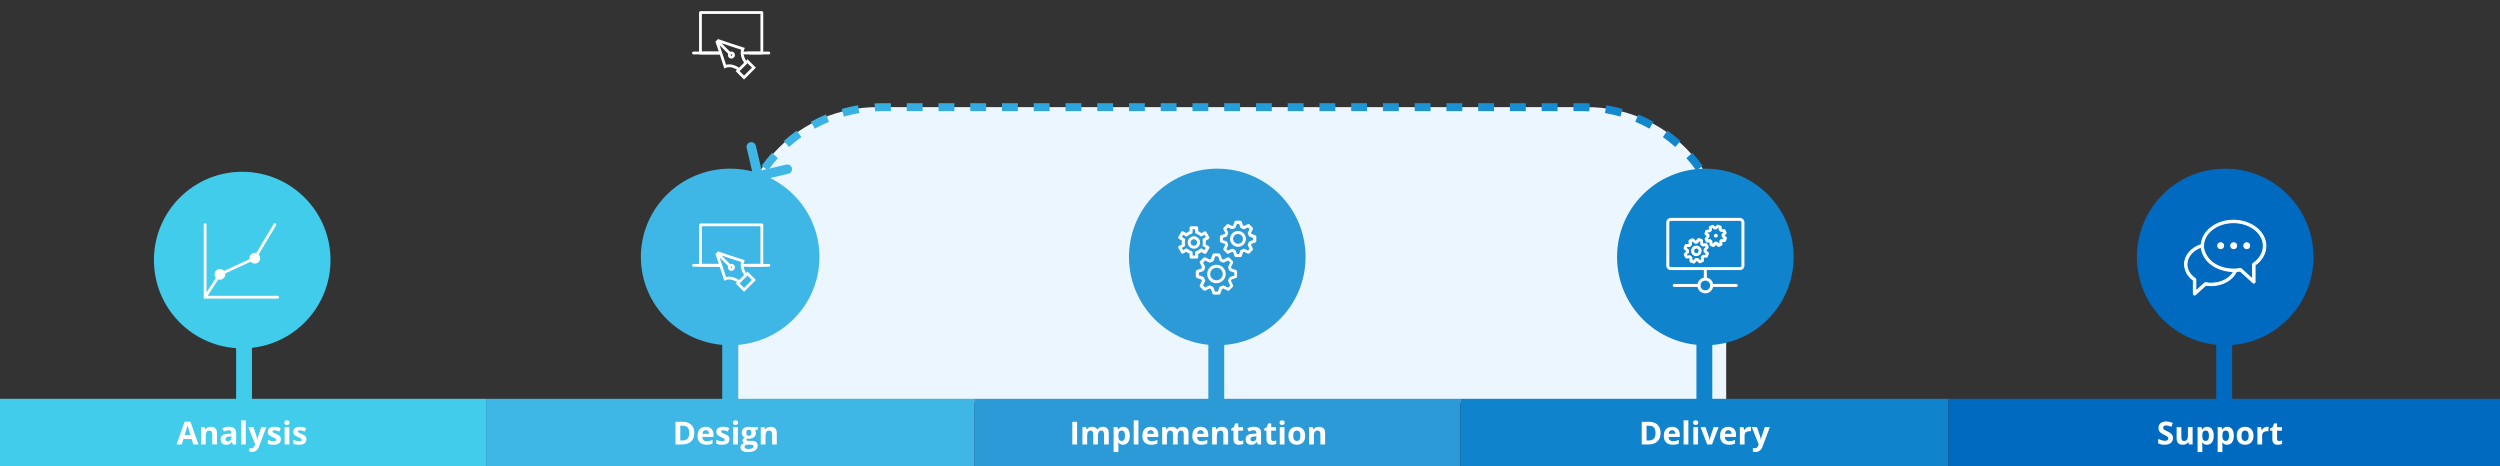 <?xml version="1.0" encoding="UTF-8"?> <svg xmlns="http://www.w3.org/2000/svg" width="1260" height="235" viewBox="0 0 1260 235" fill="none"><rect x="0" y="0" width="1260" height="235" fill="#333333" stroke="none"/><path d="M372 203L372 124C372 85.34 403.34 54 442 54L800 54C838.66 54 870 85.34 870 124L870 203L372 203Z" fill="#ECF6FF"></path><path d="M872 127C872 125.589 871.961 124.187 871.884 122.794L867.89 123.015C867.963 124.334 868 125.663 868 127L872 127ZM870.951 114.433C870.481 111.644 869.856 108.906 869.086 106.23L865.242 107.336C865.97 109.868 866.562 112.459 867.007 115.099L870.951 114.433ZM866.308 98.29C865.229 95.688 864.007 93.159 862.653 90.714L859.154 92.652C860.436 94.966 861.592 97.359 862.613 99.823L866.308 98.29ZM858.171 83.595C856.544 81.306 854.791 79.112 852.923 77.023L849.942 79.69C851.711 81.668 853.37 83.745 854.911 85.913L858.171 83.595ZM846.977 71.076C844.888 69.209 842.694 67.456 840.405 65.829L838.087 69.089C840.255 70.63 842.332 72.289 844.31 74.058L846.977 71.076ZM833.286 61.347C830.841 59.993 828.313 58.771 825.71 57.692L824.177 61.387C826.641 62.408 829.034 63.564 831.348 64.846L833.286 61.347ZM817.77 54.914C815.094 54.144 812.356 53.519 809.567 53.048L808.901 56.993C811.541 57.438 814.132 58.029 816.664 58.758L817.77 54.914ZM801.206 52.116C799.813 52.039 798.411 52 797 52L797 56C798.337 56 799.666 56.037 800.985 56.11L801.206 52.116ZM797 52L793 52L793 56L797 56L797 52ZM785 52L777 52L777 56L785 56L785 52ZM769 52L761 52L761 56L769 56L769 52ZM753 52L745 52L745 56L753 56L753 52ZM737 52L729 52L729 56L737 56L737 52ZM721 52L713 52L713 56L721 56L721 52ZM705 52L697 52L697 56L705 56L705 52ZM689 52L681 52L681 56L689 56L689 52ZM673 52L665 52L665 56L673 56L673 52ZM657 52L649 52L649 56L657 56L657 52ZM641 52L633 52L633 56L641 56L641 52ZM625 52L617 52L617 56L625 56L625 52ZM609 52L601 52L601 56L609 56L609 52ZM593 52L585 52L585 56L593 56L593 52ZM577 52L569 52L569 56L577 56L577 52ZM561 52L553 52L553 56L561 56L561 52ZM545 52L537 52L537 56L545 56L545 52ZM529 52L521 52L521 56L529 56L529 52ZM513 52L505 52L505 56L513 56L513 52ZM497 52L489 52L489 56L497 56L497 52ZM481 52L473 52L473 56L481 56L481 52ZM465 52L457 52L457 56L465 56L465 52ZM449 52L445 52L445 56L449 56L449 52ZM445 52C443.589 52 442.187 52.039 440.794 52.116L441.015 56.11C442.334 56.037 443.663 56 445 56L445 52ZM432.433 53.048C429.644 53.519 426.906 54.144 424.23 54.914L425.336 58.758C427.868 58.029 430.459 57.438 433.099 56.993L432.433 53.048ZM416.29 57.692C413.687 58.771 411.159 59.993 408.714 61.347L410.652 64.846C412.966 63.564 415.359 62.408 417.823 61.387L416.29 57.692ZM401.595 65.829C399.306 67.456 397.112 69.209 395.023 71.076L397.69 74.058C399.668 72.289 401.745 70.63 403.913 69.089L401.595 65.829ZM389.077 77.023C387.209 79.112 385.456 81.306 383.829 83.595L387.089 85.913C388.63 83.745 390.289 81.668 392.058 79.69L389.077 77.023ZM379.347 90.714C377.993 93.159 376.771 95.688 375.692 98.29L379.387 99.823C380.408 97.359 381.564 94.966 382.846 92.652L379.347 90.714ZM372.914 106.23C372.144 108.906 371.519 111.644 371.049 114.433L374.993 115.099C375.438 112.459 376.029 109.868 376.758 107.336L372.914 106.23ZM370.116 122.794C370.039 124.187 370 125.589 370 127L374 127C374 125.663 374.037 124.334 374.11 123.015L370.116 122.794Z" fill="url(#paint0_linear_8688_38651)"></path><rect y="201" width="245" height="34" fill="#40CCEA"></rect><rect x="119" y="145.578" width="8" height="61" fill="#40CCEA"></rect><circle cx="122.078" cy="131.077" r="44.5" transform="rotate(177.931 122.078 131.077)" fill="#40CCEA"></circle><path fill-rule="evenodd" clip-rule="evenodd" d="M138.892 112.615C139.225 112.814 139.334 113.246 139.135 113.579L129.254 130.133C129.036 130.498 128.713 130.789 128.327 130.967L111.488 138.739C111.367 138.794 111.264 138.883 111.192 138.995L104.667 149.078H139.938C140.326 149.078 140.641 149.393 140.641 149.781C140.641 150.17 140.326 150.484 139.938 150.484H102.672V113.219C102.672 112.831 102.987 112.516 103.375 112.516C103.763 112.516 104.078 112.831 104.078 113.219V147.4L110.011 138.231C110.228 137.896 110.536 137.629 110.898 137.462L127.737 129.69C127.866 129.631 127.974 129.534 128.046 129.412L137.928 112.858C138.127 112.525 138.558 112.416 138.892 112.615Z" fill="white"></path><path d="M113.531 138.271C113.531 139.767 112.318 140.979 110.823 140.979C109.327 140.979 108.114 139.767 108.114 138.271C108.114 136.775 109.327 135.562 110.823 135.562C112.318 135.562 113.531 136.775 113.531 138.271Z" fill="white"></path><path d="M131.135 130.146C131.135 131.642 129.923 132.854 128.427 132.854C126.931 132.854 125.719 131.642 125.719 130.146C125.719 128.65 126.931 127.438 128.427 127.438C129.923 127.438 131.135 128.65 131.135 130.146Z" fill="white"></path><rect x="245" y="201" width="246" height="34" fill="#3EB7E6"></rect><rect x="364" y="144.578" width="8" height="61" fill="#3EB7E6"></rect><ellipse cx="368" cy="129.5" rx="45" ry="44.5" fill="#3EB7E6"></ellipse><rect x="609" y="148.578" width="8" height="61" fill="#2B9AD6"></rect><circle cx="613.5" cy="129.5" r="44.5" fill="#2B9AD6"></circle><path d="M614.353 148.487H611.819C611.663 148.486 611.511 148.437 611.384 148.347C611.257 148.257 611.16 148.13 611.107 147.984L610.309 145.675C610.088 145.606 609.873 145.519 609.666 145.415L607.462 146.473C607.321 146.542 607.161 146.566 607.006 146.541C606.851 146.516 606.707 146.444 606.594 146.335L604.858 144.599C604.746 144.488 604.67 144.345 604.642 144.19C604.614 144.034 604.635 143.874 604.702 143.731L605.778 141.544L605.501 140.901L603.192 140.086C603.044 140.035 602.916 139.939 602.825 139.811C602.735 139.683 602.687 139.53 602.689 139.374V136.84C602.687 136.683 602.735 136.53 602.825 136.403C602.916 136.275 603.044 136.179 603.192 136.128L605.501 135.312L605.778 134.67L604.702 132.465C604.637 132.325 604.616 132.168 604.644 132.015C604.672 131.863 604.747 131.723 604.858 131.615L606.594 129.879C606.707 129.769 606.851 129.697 607.006 129.672C607.161 129.647 607.321 129.671 607.462 129.74L609.666 130.799C609.873 130.694 610.088 130.607 610.309 130.539L611.107 128.23C611.158 128.082 611.254 127.954 611.382 127.864C611.51 127.773 611.662 127.725 611.819 127.727H614.353C614.512 127.724 614.667 127.772 614.798 127.862C614.929 127.952 615.028 128.081 615.082 128.23L615.881 130.539C616.101 130.61 616.315 130.697 616.523 130.799L618.727 129.74C618.866 129.673 619.022 129.65 619.175 129.674C619.327 129.699 619.468 129.771 619.578 129.879L621.314 131.615C621.422 131.725 621.494 131.866 621.518 132.018C621.543 132.17 621.52 132.327 621.453 132.465L620.394 134.67L620.672 135.312L622.963 136.128C623.114 136.176 623.246 136.271 623.34 136.399C623.433 136.527 623.484 136.681 623.484 136.84V139.374C623.484 139.533 623.433 139.687 623.34 139.815C623.246 139.943 623.114 140.038 622.963 140.086L620.672 140.901L620.394 141.544L621.453 143.731C621.522 143.872 621.545 144.031 621.521 144.187C621.496 144.342 621.424 144.486 621.314 144.599L619.578 146.335C619.468 146.443 619.327 146.514 619.175 146.539C619.022 146.564 618.866 146.541 618.727 146.473L616.523 145.415C616.315 145.516 616.101 145.603 615.881 145.675L615.082 147.984C615.024 148.13 614.924 148.256 614.794 148.346C614.664 148.435 614.511 148.484 614.353 148.487ZM612.357 146.977H613.832L614.579 144.842C614.615 144.728 614.678 144.624 614.763 144.539C614.847 144.455 614.951 144.392 615.065 144.356C615.471 144.271 615.866 144.143 616.245 143.974C616.352 143.918 616.471 143.888 616.592 143.888C616.713 143.888 616.832 143.918 616.94 143.974L618.988 144.963L620.012 143.922L619.04 141.874C618.989 141.768 618.963 141.652 618.963 141.535C618.963 141.418 618.989 141.302 619.04 141.197C619.228 140.841 619.385 140.469 619.509 140.086C619.544 139.974 619.605 139.872 619.686 139.788C619.768 139.704 619.867 139.639 619.977 139.6L622.13 138.853V137.395L619.977 136.649C619.865 136.607 619.764 136.54 619.683 136.453C619.602 136.365 619.542 136.26 619.509 136.145C619.382 135.769 619.225 135.403 619.04 135.052C618.992 134.945 618.968 134.83 618.968 134.713C618.968 134.597 618.992 134.481 619.04 134.375L620.029 132.327L619.005 131.285L616.957 132.274C616.85 132.331 616.731 132.36 616.61 132.36C616.489 132.36 616.37 132.331 616.263 132.274C615.914 132.087 615.548 131.936 615.169 131.823C615.055 131.787 614.951 131.724 614.867 131.639C614.782 131.555 614.719 131.451 614.683 131.337L613.937 129.202H612.461L611.715 131.337C611.675 131.449 611.611 131.551 611.527 131.635C611.443 131.719 611.341 131.783 611.229 131.823C610.844 131.936 610.472 132.087 610.118 132.274C610.014 132.331 609.897 132.36 609.779 132.36C609.661 132.36 609.545 132.331 609.441 132.274L607.393 131.285L606.351 132.327L607.34 134.375C607.393 134.48 607.42 134.596 607.42 134.713C607.42 134.831 607.393 134.947 607.34 135.052C607.148 135.4 606.991 135.766 606.872 136.145C606.839 136.26 606.779 136.365 606.697 136.453C606.616 136.54 606.515 136.607 606.403 136.649L604.251 137.395V138.766L606.403 139.513C606.515 139.554 606.616 139.621 606.697 139.709C606.779 139.796 606.839 139.901 606.872 140.016C606.991 140.396 607.148 140.762 607.34 141.11C607.391 141.215 607.418 141.331 607.418 141.448C607.418 141.565 607.391 141.681 607.34 141.787L606.351 143.835L607.393 144.876L609.302 143.974C609.406 143.918 609.522 143.888 609.64 143.888C609.759 143.888 609.875 143.918 609.979 143.974C610.333 144.161 610.705 144.312 611.09 144.425C611.202 144.465 611.304 144.529 611.388 144.613C611.472 144.697 611.536 144.799 611.576 144.911L612.357 146.977ZM613.069 142.776C612.146 142.773 611.245 142.496 610.479 141.981C609.714 141.466 609.118 140.735 608.767 139.882C608.416 139.028 608.326 138.09 608.509 137.185C608.691 136.281 609.137 135.45 609.79 134.799C610.444 134.148 611.276 133.705 612.181 133.526C613.087 133.347 614.025 133.441 614.877 133.795C615.729 134.149 616.457 134.747 616.97 135.514C617.482 136.282 617.755 137.184 617.755 138.107C617.737 139.333 617.237 140.503 616.363 141.364C615.49 142.224 614.312 142.707 613.086 142.707L613.069 142.776ZM613.069 134.948C612.445 134.951 611.835 135.139 611.318 135.488C610.801 135.838 610.399 136.332 610.162 136.91C609.926 137.487 609.866 138.122 609.99 138.734C610.114 139.345 610.416 139.907 610.858 140.347C611.301 140.787 611.864 141.086 612.476 141.207C613.088 141.327 613.723 141.263 614.299 141.024C614.875 140.784 615.368 140.379 615.714 139.86C616.06 139.341 616.245 138.731 616.245 138.107C616.254 137.686 616.18 137.268 616.025 136.877C615.87 136.485 615.639 136.129 615.345 135.828C615.051 135.527 614.699 135.288 614.311 135.125C613.923 134.962 613.507 134.878 613.086 134.878L613.069 134.948Z" fill="white"></path><path d="M625.116 129.566H622.911C622.755 129.568 622.602 129.52 622.474 129.429C622.347 129.339 622.251 129.211 622.2 129.063L621.523 127.101L621.037 126.911L619.179 127.813C619.036 127.88 618.876 127.901 618.721 127.873C618.565 127.845 618.422 127.77 618.311 127.657L616.749 126.112C616.64 125.999 616.567 125.855 616.542 125.7C616.518 125.545 616.541 125.386 616.61 125.244L617.513 123.369C617.426 123.213 617.374 123.057 617.305 122.901L615.343 122.206C615.195 122.156 615.067 122.059 614.977 121.932C614.887 121.804 614.839 121.651 614.84 121.495V119.29C614.841 119.135 614.89 118.983 614.98 118.856C615.07 118.728 615.197 118.632 615.343 118.579L617.305 117.902C617.305 117.745 617.426 117.572 617.513 117.416L616.61 115.558C616.541 115.417 616.518 115.258 616.542 115.102C616.567 114.947 616.64 114.803 616.749 114.69L618.311 113.128C618.424 113.018 618.568 112.946 618.723 112.921C618.879 112.897 619.038 112.92 619.179 112.989L621.037 113.892C621.193 113.892 621.367 113.753 621.523 113.684L622.2 111.722C622.253 111.576 622.349 111.449 622.477 111.359C622.604 111.269 622.756 111.22 622.911 111.219H625.116C625.272 111.218 625.425 111.265 625.553 111.356C625.681 111.446 625.777 111.574 625.828 111.722L626.522 113.684C626.678 113.684 626.834 113.805 626.991 113.892L628.865 112.989C629.007 112.92 629.166 112.897 629.321 112.921C629.477 112.946 629.62 113.018 629.733 113.128L631.278 114.69C631.393 114.8 631.47 114.943 631.498 115.099C631.526 115.255 631.504 115.416 631.434 115.558L630.532 117.416C630.532 117.572 630.67 117.745 630.723 117.902L632.684 118.579C632.832 118.63 632.96 118.726 633.05 118.853C633.141 118.981 633.189 119.134 633.187 119.29V121.495C633.191 121.652 633.144 121.806 633.054 121.934C632.963 122.062 632.833 122.158 632.684 122.206L630.74 122.901L630.532 123.369L631.434 125.244C631.504 125.387 631.526 125.548 631.498 125.704C631.47 125.86 631.393 126.003 631.278 126.112L629.733 127.657C629.622 127.77 629.479 127.845 629.324 127.873C629.169 127.901 629.008 127.88 628.865 127.813L626.991 126.911L626.522 127.101L625.828 129.063C625.779 129.212 625.684 129.342 625.555 129.433C625.427 129.523 625.273 129.57 625.116 129.566ZM623.38 128.056H624.508L625.133 126.32C625.177 126.21 625.245 126.11 625.332 126.029C625.419 125.948 625.523 125.887 625.637 125.852C625.958 125.741 626.271 125.607 626.574 125.452C626.678 125.396 626.794 125.367 626.912 125.367C627.031 125.367 627.147 125.396 627.251 125.452L628.987 126.286L629.785 125.487L628.952 123.751C628.901 123.646 628.875 123.53 628.875 123.413C628.875 123.296 628.901 123.18 628.952 123.074C629.107 122.772 629.24 122.459 629.351 122.137C629.385 122.022 629.444 121.917 629.526 121.83C629.607 121.742 629.708 121.675 629.82 121.634L631.556 121.009V119.88L629.82 119.256C629.71 119.216 629.61 119.151 629.529 119.067C629.448 118.983 629.387 118.881 629.351 118.77C629.24 118.448 629.107 118.135 628.952 117.832C628.901 117.727 628.875 117.611 628.875 117.494C628.875 117.377 628.901 117.261 628.952 117.155L629.785 115.419L628.987 114.621L627.251 115.437C627.146 115.489 627.03 115.516 626.912 115.516C626.795 115.516 626.679 115.489 626.574 115.437C626.278 115.267 625.964 115.133 625.637 115.038C625.523 115.002 625.419 114.941 625.332 114.86C625.245 114.779 625.177 114.68 625.133 114.569L624.508 112.833H623.38L622.755 114.569C622.718 114.68 622.654 114.781 622.57 114.863C622.485 114.945 622.382 115.004 622.269 115.038C621.942 115.133 621.627 115.267 621.332 115.437C621.227 115.489 621.111 115.516 620.993 115.516C620.876 115.516 620.76 115.489 620.655 115.437L618.919 114.621L618.121 115.419L618.936 117.155C618.988 117.261 619.016 117.376 619.016 117.494C619.016 117.611 618.988 117.727 618.936 117.832C618.774 118.131 618.641 118.445 618.537 118.77C618.502 118.881 618.441 118.983 618.359 119.067C618.278 119.151 618.179 119.216 618.068 119.256L616.333 119.88V121.009L618.068 121.634C618.18 121.675 618.281 121.742 618.363 121.83C618.444 121.917 618.504 122.022 618.537 122.137C618.641 122.461 618.774 122.775 618.936 123.074C618.988 123.18 619.016 123.295 619.016 123.413C619.016 123.53 618.988 123.646 618.936 123.751L618.121 125.487L618.919 126.286L620.655 125.452C620.759 125.396 620.875 125.367 620.993 125.367C621.111 125.367 621.228 125.396 621.332 125.452C621.634 125.607 621.948 125.741 622.269 125.852C622.382 125.885 622.485 125.945 622.57 126.026C622.654 126.108 622.718 126.209 622.755 126.32L623.38 128.056ZM623.953 124.394C623.163 124.394 622.391 124.159 621.735 123.721C621.078 123.282 620.567 122.659 620.264 121.929C619.962 121.2 619.883 120.397 620.037 119.622C620.191 118.848 620.572 118.137 621.13 117.578C621.688 117.02 622.4 116.64 623.174 116.486C623.948 116.332 624.751 116.411 625.481 116.713C626.21 117.015 626.834 117.527 627.272 118.183C627.711 118.84 627.945 119.612 627.945 120.401C627.945 121.448 627.534 122.453 626.801 123.2C626.067 123.947 625.069 124.375 624.022 124.394H623.953ZM623.953 117.919C623.462 117.919 622.982 118.065 622.574 118.337C622.166 118.61 621.848 118.998 621.66 119.451C621.472 119.905 621.423 120.404 621.518 120.885C621.614 121.367 621.851 121.809 622.198 122.156C622.545 122.504 622.987 122.74 623.469 122.836C623.95 122.932 624.449 122.882 624.903 122.695C625.356 122.507 625.744 122.188 626.017 121.78C626.29 121.372 626.435 120.892 626.435 120.401C626.431 119.758 626.177 119.141 625.727 118.681C625.277 118.221 624.666 117.954 624.022 117.936L623.953 117.919Z" fill="white"></path><path d="M603.122 130.312H600.31C600.112 130.312 599.922 130.234 599.782 130.094C599.642 129.954 599.564 129.764 599.564 129.566V127.83C598.938 127.615 598.351 127.298 597.828 126.893L596.352 127.743C596.267 127.793 596.173 127.825 596.075 127.838C595.977 127.851 595.878 127.844 595.782 127.818C595.687 127.792 595.598 127.748 595.52 127.687C595.442 127.627 595.377 127.552 595.328 127.466L593.922 125.018C593.87 124.933 593.836 124.839 593.821 124.741C593.806 124.642 593.811 124.542 593.835 124.445C593.862 124.349 593.908 124.26 593.971 124.182C594.034 124.104 594.111 124.04 594.2 123.994L595.675 123.144C595.621 122.828 595.592 122.509 595.589 122.189C595.592 121.869 595.621 121.549 595.675 121.234L594.2 120.384C594.024 120.279 593.894 120.111 593.835 119.915C593.811 119.818 593.806 119.718 593.821 119.62C593.836 119.521 593.87 119.427 593.922 119.342L595.328 116.912C595.377 116.826 595.442 116.751 595.52 116.69C595.598 116.63 595.687 116.585 595.782 116.559C595.878 116.534 595.977 116.527 596.075 116.54C596.173 116.553 596.267 116.585 596.352 116.634L597.828 117.485C598.351 117.074 598.937 116.752 599.564 116.53V114.794C599.561 114.695 599.579 114.596 599.615 114.503C599.652 114.411 599.706 114.326 599.776 114.255C599.846 114.184 599.929 114.128 600.02 114.089C600.112 114.05 600.21 114.03 600.31 114.03H603.122C603.223 114.028 603.323 114.046 603.417 114.084C603.511 114.121 603.596 114.177 603.667 114.249C603.739 114.32 603.795 114.405 603.832 114.499C603.87 114.593 603.888 114.693 603.886 114.794V116.53C604.483 116.759 605.039 117.081 605.535 117.485L607.01 116.634C607.101 116.596 607.198 116.577 607.297 116.577C607.395 116.577 607.492 116.596 607.583 116.634C607.78 116.693 607.947 116.823 608.052 116.999L609.458 119.429C609.559 119.604 609.586 119.812 609.534 120.007C609.482 120.202 609.355 120.369 609.18 120.47L607.705 121.321C607.73 121.639 607.73 121.958 607.705 122.276C607.73 122.593 607.73 122.913 607.705 123.23L609.18 124.081C609.266 124.129 609.341 124.195 609.402 124.273C609.462 124.351 609.507 124.44 609.533 124.535C609.558 124.63 609.565 124.73 609.552 124.827C609.539 124.925 609.507 125.02 609.458 125.105L608.052 127.552C607.946 127.724 607.778 127.849 607.583 127.9C607.398 127.969 607.195 127.969 607.01 127.9L605.535 127.049C605.039 127.447 604.482 127.764 603.886 127.986V129.722C603.849 129.895 603.752 130.049 603.612 130.157C603.472 130.265 603.299 130.32 603.122 130.312ZM601.074 128.802H602.358V127.309C602.357 127.143 602.41 126.982 602.511 126.85C602.612 126.718 602.753 126.623 602.914 126.58C603.66 126.373 604.341 125.979 604.893 125.435C605.013 125.319 605.167 125.244 605.333 125.223C605.498 125.201 605.666 125.233 605.812 125.313L607.097 126.06L607.757 124.931L606.455 124.185C606.314 124.103 606.204 123.977 606.141 123.827C606.078 123.676 606.067 123.51 606.108 123.352C606.194 122.976 606.241 122.592 606.246 122.206C606.243 121.82 606.196 121.436 606.108 121.061C606.065 120.9 606.076 120.731 606.139 120.577C606.202 120.424 606.312 120.295 606.455 120.21L607.757 119.464L607.097 118.335L605.812 119.082C605.667 119.165 605.498 119.199 605.332 119.177C605.166 119.155 605.011 119.079 604.893 118.96C604.341 118.416 603.66 118.022 602.914 117.815C602.753 117.772 602.612 117.677 602.511 117.545C602.41 117.413 602.357 117.251 602.358 117.086V115.593H601.056V117.086C601.058 117.251 601.004 117.413 600.904 117.545C600.803 117.677 600.661 117.772 600.501 117.815C599.751 118.025 599.065 118.419 598.505 118.96C598.39 119.08 598.239 119.157 598.075 119.179C597.911 119.201 597.744 119.167 597.602 119.082L596.318 118.335L595.658 119.464L596.96 120.21C597.102 120.295 597.213 120.424 597.276 120.577C597.338 120.731 597.349 120.9 597.307 121.061C597.204 121.434 597.152 121.819 597.151 122.206C597.154 122.593 597.206 122.978 597.307 123.352C597.348 123.51 597.336 123.676 597.274 123.827C597.211 123.977 597.101 124.103 596.96 124.185L595.658 124.931L596.318 126.06L597.602 125.313C597.746 125.234 597.911 125.203 598.074 125.225C598.236 125.247 598.387 125.32 598.505 125.435C599.065 125.976 599.751 126.37 600.501 126.58C600.661 126.623 600.803 126.718 600.904 126.85C601.004 126.982 601.058 127.143 601.056 127.309L601.074 128.802Z" fill="white"></path><path d="M601.716 125.349C601.095 125.349 600.487 125.164 599.971 124.819C599.454 124.474 599.051 123.983 598.813 123.409C598.576 122.835 598.513 122.203 598.635 121.594C598.756 120.984 599.055 120.425 599.494 119.985C599.934 119.546 600.494 119.247 601.103 119.125C601.713 119.004 602.344 119.066 602.918 119.304C603.492 119.542 603.983 119.945 604.328 120.461C604.674 120.978 604.858 121.585 604.858 122.207C604.853 123.039 604.521 123.835 603.933 124.423C603.344 125.012 602.548 125.344 601.716 125.349ZM601.716 120.575C601.393 120.575 601.078 120.671 600.81 120.85C600.541 121.029 600.332 121.284 600.209 121.582C600.085 121.881 600.053 122.209 600.116 122.525C600.179 122.842 600.334 123.132 600.562 123.361C600.791 123.589 601.081 123.744 601.398 123.807C601.714 123.87 602.042 123.838 602.34 123.714C602.639 123.591 602.893 123.382 603.073 123.113C603.252 122.845 603.348 122.529 603.348 122.207C603.343 121.775 603.17 121.363 602.865 121.058C602.56 120.753 602.147 120.58 601.716 120.575Z" fill="white"></path><rect x="491" y="201" width="245" height="34" fill="#2B9AD6"></rect><rect x="736" y="201" width="246" height="34" fill="#0F83CC"></rect><rect x="855" y="146" width="8" height="61" fill="#0F83CC"></rect><circle cx="859.5" cy="129.5" r="44.5" fill="#0F83CC"></circle><path d="M876.924 136.126H842.094C841.794 136.126 841.498 136.067 841.221 135.953C840.944 135.838 840.693 135.67 840.481 135.458C840.269 135.246 840.101 134.995 839.986 134.718C839.872 134.441 839.812 134.145 839.812 133.845V112.094C839.812 111.794 839.872 111.498 839.986 111.221C840.101 110.944 840.269 110.693 840.481 110.481C840.693 110.269 840.944 110.101 841.221 109.986C841.498 109.872 841.794 109.812 842.094 109.812H876.924C877.526 109.817 878.101 110.059 878.525 110.487C878.95 110.914 879.188 111.492 879.188 112.094V133.845C879.188 134.447 878.95 135.025 878.525 135.452C878.101 135.879 877.526 136.122 876.924 136.126ZM842.094 111.328C841.891 111.328 841.696 111.408 841.552 111.552C841.408 111.696 841.328 111.891 841.328 112.094V133.845C841.332 134.045 841.415 134.236 841.558 134.376C841.701 134.516 841.894 134.594 842.094 134.594H876.924C877.122 134.594 877.313 134.515 877.453 134.375C877.594 134.234 877.672 134.044 877.672 133.845V112.094C877.672 111.894 877.594 111.701 877.454 111.558C877.314 111.415 877.124 111.332 876.924 111.328H842.094Z" fill="white"></path><path d="M859.473 141.159C859.275 141.159 859.084 141.08 858.944 140.94C858.804 140.8 858.725 140.609 858.725 140.41V135.9C858.725 135.7 858.803 135.507 858.943 135.364C859.083 135.221 859.273 135.138 859.473 135.134C859.677 135.134 859.872 135.215 860.015 135.358C860.159 135.502 860.24 135.697 860.24 135.9V140.41C860.235 140.611 860.152 140.801 860.009 140.941C859.866 141.081 859.674 141.159 859.473 141.159Z" fill="white"></path><path d="M875.13 144.625H862.94C862.84 144.628 862.741 144.61 862.648 144.574C862.555 144.537 862.471 144.482 862.399 144.412C862.328 144.343 862.271 144.259 862.232 144.167C862.194 144.075 862.174 143.976 862.174 143.877C862.174 143.673 862.255 143.478 862.398 143.335C862.542 143.191 862.737 143.11 862.94 143.11H875.13C875.331 143.115 875.521 143.198 875.661 143.341C875.801 143.484 875.879 143.676 875.879 143.877C875.879 144.075 875.8 144.266 875.66 144.406C875.52 144.547 875.329 144.625 875.13 144.625Z" fill="white"></path><path d="M856.252 144.625H843.836C843.736 144.628 843.637 144.61 843.544 144.574C843.451 144.537 843.366 144.482 843.295 144.412C843.223 144.343 843.167 144.259 843.128 144.167C843.089 144.075 843.069 143.976 843.069 143.877C843.069 143.673 843.15 143.478 843.294 143.335C843.437 143.191 843.632 143.11 843.836 143.11H856.252C856.456 143.11 856.65 143.191 856.794 143.335C856.938 143.478 857.019 143.673 857.019 143.877C857.014 144.077 856.931 144.267 856.788 144.407C856.645 144.547 856.453 144.625 856.252 144.625Z" fill="white"></path><path d="M859.473 147.846C858.684 147.846 857.912 147.612 857.256 147.173C856.6 146.734 856.089 146.11 855.787 145.38C855.486 144.65 855.408 143.848 855.563 143.074C855.719 142.3 856.1 141.589 856.66 141.032C857.219 140.475 857.931 140.097 858.706 139.945C859.481 139.793 860.283 139.874 861.012 140.179C861.74 140.483 862.362 140.997 862.798 141.655C863.234 142.313 863.465 143.086 863.461 143.876C863.461 144.398 863.358 144.916 863.157 145.399C862.957 145.882 862.663 146.32 862.292 146.689C861.922 147.058 861.482 147.35 860.998 147.549C860.514 147.747 859.996 147.848 859.473 147.846ZM859.473 141.42C858.988 141.42 858.513 141.564 858.109 141.834C857.705 142.104 857.391 142.487 857.205 142.936C857.019 143.385 856.97 143.878 857.065 144.355C857.16 144.831 857.394 145.268 857.737 145.612C858.08 145.955 858.518 146.189 858.994 146.284C859.471 146.379 859.964 146.33 860.413 146.144C860.862 145.958 861.245 145.644 861.515 145.24C861.785 144.836 861.929 144.361 861.929 143.876C861.929 143.224 861.67 142.6 861.21 142.139C860.749 141.679 860.125 141.42 859.473 141.42Z" fill="white"></path><path d="M853.676 132.818C853.589 132.834 853.501 132.834 853.414 132.818L852.004 132.295C851.857 132.237 851.73 132.136 851.641 132.006C851.551 131.876 851.501 131.722 851.499 131.564V130.258L851.377 130.153L850.071 130.275C849.916 130.292 849.76 130.258 849.625 130.18C849.49 130.102 849.384 129.982 849.322 129.84L848.678 128.481C848.61 128.338 848.59 128.177 848.618 128.021C848.646 127.865 848.721 127.722 848.834 127.61L849.792 126.705C849.784 126.653 849.784 126.6 849.792 126.548L848.782 125.712C848.662 125.614 848.576 125.48 848.536 125.33C848.495 125.181 848.502 125.022 848.556 124.876L849.078 123.448C849.13 123.302 849.227 123.175 849.355 123.088C849.484 123 849.637 122.956 849.792 122.961H851.116V122.856L850.994 121.55C850.976 121.393 851.009 121.234 851.087 121.096C851.165 120.958 851.285 120.849 851.429 120.784L852.805 120.139C852.951 120.077 853.112 120.06 853.267 120.091C853.423 120.122 853.565 120.2 853.676 120.314L854.581 121.254H854.721L855.556 120.227C855.66 120.107 855.796 120.022 855.948 119.982C856.1 119.941 856.261 119.948 856.41 120L857.82 120.523C857.97 120.577 858.099 120.677 858.19 120.808C858.28 120.939 858.328 121.095 858.325 121.254V122.56L858.43 122.665L859.736 122.525C859.892 122.517 860.047 122.554 860.183 122.631C860.319 122.708 860.429 122.823 860.502 122.961L861.129 124.336C861.196 124.48 861.217 124.641 861.189 124.797C861.161 124.953 861.085 125.096 860.973 125.207L860.032 126.113V126.27L861.042 127.105C861.169 127.199 861.26 127.332 861.301 127.484C861.342 127.636 861.331 127.797 861.269 127.941L860.746 129.369C860.697 129.518 860.6 129.645 860.471 129.734C860.342 129.822 860.188 129.865 860.032 129.857H858.813L858.709 129.961L858.83 131.268C858.848 131.425 858.816 131.584 858.737 131.722C858.659 131.859 858.539 131.969 858.395 132.034L857.019 132.661C856.878 132.726 856.721 132.747 856.568 132.719C856.415 132.69 856.274 132.616 856.166 132.504L855.243 131.564H855.104L854.268 132.574C854.195 132.658 854.103 132.723 854.001 132.766C853.898 132.808 853.787 132.826 853.676 132.818ZM853.031 131.076L853.432 131.215L854.163 130.345C854.237 130.25 854.333 130.176 854.442 130.127C854.551 130.079 854.671 130.058 854.79 130.066C855.005 130.083 855.22 130.083 855.435 130.066C855.551 130.045 855.671 130.053 855.783 130.089C855.896 130.126 855.997 130.189 856.079 130.275L856.88 131.093L857.281 130.919L857.159 129.787C857.149 129.669 857.166 129.549 857.208 129.438C857.25 129.326 857.316 129.225 857.402 129.143C857.567 129 857.718 128.842 857.855 128.673C857.923 128.576 858.015 128.497 858.122 128.446C858.228 128.394 858.346 128.37 858.465 128.377H859.597L859.753 127.959L858.883 127.245C858.789 127.171 858.714 127.075 858.665 126.966C858.617 126.857 858.596 126.737 858.604 126.618C858.621 126.398 858.621 126.176 858.604 125.956C858.589 125.838 858.602 125.719 858.642 125.607C858.681 125.495 858.745 125.394 858.83 125.312L859.649 124.528L859.475 124.127L858.325 124.232C858.209 124.244 858.091 124.229 857.982 124.186C857.873 124.144 857.776 124.076 857.699 123.988C857.549 123.829 857.386 123.684 857.211 123.553C857.118 123.477 857.043 123.382 856.992 123.273C856.94 123.165 856.914 123.046 856.915 122.926V121.794L856.514 121.655L855.783 122.525C855.714 122.621 855.622 122.696 855.515 122.745C855.408 122.794 855.29 122.814 855.173 122.804C854.953 122.787 854.732 122.787 854.512 122.804C854.394 122.82 854.274 122.808 854.162 122.769C854.05 122.729 853.949 122.664 853.867 122.578L853.084 121.776L852.683 121.951L852.788 123.083C852.796 123.201 852.779 123.32 852.737 123.432C852.695 123.543 852.629 123.644 852.544 123.727C852.38 123.871 852.228 124.028 852.091 124.197C852.019 124.29 851.926 124.365 851.821 124.416C851.715 124.468 851.599 124.494 851.481 124.493H850.349L850.106 124.929L850.994 125.643C851.083 125.72 851.152 125.817 851.198 125.926C851.243 126.034 851.263 126.152 851.255 126.27C851.238 126.484 851.238 126.699 851.255 126.914C851.271 127.034 851.259 127.157 851.22 127.271C851.18 127.386 851.115 127.49 851.029 127.576L850.21 128.359L850.402 128.76L851.534 128.638C851.65 128.629 851.766 128.647 851.875 128.689C851.983 128.731 852.081 128.797 852.161 128.882C852.305 129.051 852.469 129.203 852.648 129.335C852.739 129.408 852.813 129.501 852.864 129.606C852.915 129.712 852.942 129.827 852.944 129.944L853.031 131.076ZM854.964 129.108C854.65 129.108 854.338 129.055 854.041 128.951C853.627 128.799 853.257 128.547 852.964 128.218C852.67 127.888 852.463 127.491 852.36 127.062C852.256 126.634 852.26 126.186 852.371 125.759C852.482 125.332 852.697 124.939 852.997 124.615C853.296 124.291 853.67 124.045 854.087 123.901C854.504 123.756 854.95 123.716 855.386 123.785C855.822 123.854 856.234 124.03 856.585 124.296C856.937 124.562 857.218 124.911 857.402 125.312C857.673 125.949 857.688 126.666 857.445 127.314C857.202 127.962 856.719 128.492 856.096 128.795C855.741 128.958 855.356 129.047 854.964 129.056V129.108ZM854.964 125.277C854.697 125.286 854.442 125.386 854.24 125.561C854.038 125.736 853.903 125.975 853.856 126.238C853.809 126.501 853.854 126.772 853.982 127.006C854.111 127.24 854.317 127.423 854.564 127.523C854.708 127.576 854.861 127.6 855.014 127.594C855.168 127.587 855.318 127.55 855.457 127.486C855.596 127.421 855.721 127.329 855.825 127.216C855.929 127.103 856.009 126.971 856.062 126.827C856.163 126.538 856.146 126.221 856.016 125.944C855.886 125.667 855.652 125.453 855.365 125.347C855.241 125.279 855.105 125.237 854.964 125.225V125.277Z" fill="white"></path><path d="M863.584 124.459C863.498 124.475 863.409 124.475 863.323 124.459L862.087 124.006C861.942 123.952 861.817 123.854 861.729 123.726C861.642 123.598 861.597 123.447 861.599 123.292V122.195L860.519 122.299C860.362 122.314 860.204 122.281 860.067 122.203C859.93 122.125 859.82 122.006 859.753 121.864L859.196 120.68C859.133 120.534 859.117 120.373 859.148 120.217C859.179 120.062 859.256 119.919 859.37 119.809L860.154 119.06L859.3 118.363C859.181 118.26 859.096 118.124 859.056 117.972C859.015 117.819 859.022 117.659 859.074 117.51L859.527 116.274C859.581 116.128 859.678 116.004 859.806 115.916C859.934 115.829 860.086 115.783 860.241 115.786H861.338L861.233 114.706C861.216 114.549 861.248 114.39 861.326 114.252C861.405 114.115 861.524 114.005 861.669 113.94L862.853 113.383C862.996 113.316 863.157 113.295 863.313 113.323C863.469 113.351 863.613 113.427 863.724 113.539L864.49 114.341L865.187 113.505C865.284 113.383 865.417 113.295 865.567 113.254C865.718 113.214 865.877 113.222 866.022 113.278L867.259 113.731C867.406 113.784 867.533 113.881 867.623 114.009C867.714 114.137 867.763 114.289 867.764 114.445V115.577L868.861 115.473C869.016 115.456 869.172 115.489 869.307 115.567C869.442 115.646 869.548 115.765 869.61 115.908L870.167 117.092C870.234 117.236 870.255 117.396 870.227 117.552C870.199 117.708 870.123 117.852 870.01 117.963L869.227 118.712L870.063 119.408C870.188 119.506 870.278 119.643 870.319 119.797C870.36 119.951 870.349 120.114 870.289 120.262L869.854 121.498C869.798 121.642 869.699 121.765 869.572 121.852C869.445 121.939 869.294 121.986 869.14 121.986H868.025L868.13 123.065C868.145 123.222 868.111 123.38 868.033 123.517C867.955 123.655 867.837 123.764 867.694 123.832L866.493 124.389C866.351 124.452 866.194 124.471 866.042 124.443C865.889 124.415 865.749 124.342 865.639 124.232L864.873 123.431L864.176 124.284C864.094 124.351 863.999 124.401 863.898 124.431C863.796 124.461 863.69 124.47 863.584 124.459ZM863.132 122.717L863.341 122.804L863.933 122.09C864.008 122.002 864.102 121.932 864.207 121.884C864.312 121.836 864.426 121.811 864.542 121.812C864.728 121.829 864.914 121.829 865.099 121.812C865.217 121.794 865.337 121.805 865.45 121.845C865.562 121.884 865.663 121.951 865.744 122.038L866.388 122.7L866.597 122.595L866.51 121.69C866.5 121.571 866.517 121.451 866.559 121.34C866.601 121.228 866.668 121.128 866.754 121.045C866.895 120.925 867.023 120.791 867.137 120.645C867.208 120.551 867.3 120.475 867.406 120.424C867.512 120.372 867.629 120.347 867.747 120.349H868.652V120.122L867.955 119.548C867.861 119.474 867.787 119.378 867.738 119.269C867.69 119.16 867.668 119.04 867.677 118.921C867.694 118.735 867.694 118.549 867.677 118.363C867.665 118.246 867.679 118.127 867.718 118.016C867.757 117.904 867.82 117.803 867.903 117.719L868.565 117.092L868.461 116.866H867.555C867.436 116.878 867.316 116.863 867.204 116.82C867.092 116.778 866.991 116.71 866.911 116.622C866.79 116.487 866.656 116.364 866.51 116.256C866.417 116.181 866.342 116.085 866.291 115.976C866.239 115.868 866.213 115.749 866.214 115.629V114.724L865.988 114.637L865.413 115.351C865.334 115.439 865.237 115.509 865.129 115.557C865.021 115.605 864.904 115.63 864.786 115.629C864.606 115.612 864.426 115.612 864.246 115.629C864.126 115.645 864.003 115.633 863.889 115.594C863.774 115.555 863.67 115.489 863.584 115.403L862.957 114.741L862.731 114.846L862.836 115.751C862.847 115.872 862.83 115.993 862.784 116.106C862.739 116.218 862.667 116.317 862.574 116.396C862.439 116.516 862.316 116.65 862.209 116.796C862.135 116.887 862.042 116.961 861.937 117.012C861.831 117.063 861.716 117.09 861.599 117.092H860.676L860.589 117.319L861.303 117.893C861.394 117.97 861.466 118.066 861.515 118.175C861.563 118.283 861.586 118.401 861.582 118.52C861.565 118.706 861.565 118.892 861.582 119.077C861.596 119.195 861.583 119.314 861.544 119.426C861.505 119.538 861.44 119.639 861.355 119.722L860.693 120.349L860.798 120.575L861.721 120.488C861.837 120.476 861.955 120.491 862.064 120.534C862.173 120.576 862.271 120.644 862.348 120.732C862.468 120.867 862.603 120.99 862.748 121.098C862.845 121.17 862.922 121.265 862.973 121.375C863.025 121.484 863.049 121.604 863.044 121.724L863.132 122.717Z" fill="white"></path><path d="M865.778 118.764C865.774 119.024 865.667 119.272 865.482 119.454C865.296 119.637 865.046 119.739 864.786 119.739C864.527 119.739 864.279 119.636 864.096 119.453C863.913 119.271 863.811 119.022 863.811 118.764C863.811 118.505 863.913 118.257 864.096 118.074C864.279 117.891 864.527 117.789 864.786 117.789C865.046 117.789 865.296 117.891 865.482 118.073C865.667 118.256 865.774 118.504 865.778 118.764Z" fill="white"></path><rect x="982" y="201" width="278" height="34" fill="#006AC0"></rect><rect x="1117" y="145.578" width="8" height="61" fill="#006AC0"></rect><circle cx="1121.5" cy="129.5" r="44.5" fill="#006AC0"></circle><path d="M1135.56 132.784C1135.39 132.904 1135.29 133.093 1135.29 133.281V140.645L1129.63 135.49C1129.52 135.388 1129.38 135.319 1129.22 135.319H1129.1C1128.03 135.525 1126.93 135.627 1125.83 135.627C1119.89 135.627 1116.31 133.315 1114.55 131.843C1112.75 130.284 1111.45 128.246 1110.8 125.968C1110.64 125.3 1110.56 124.598 1110.56 123.913C1110.61 117.491 1117.36 112.216 1125.66 112.216C1133.97 112.216 1140.72 117.474 1140.72 123.947C1140.73 127.321 1138.85 130.558 1135.56 132.784ZM1114.46 142.735C1113.52 142.735 1112.58 142.649 1111.65 142.478C1111.46 142.444 1111.28 142.495 1111.14 142.615L1106.69 146.708V140.885C1106.69 140.68 1106.58 140.491 1106.41 140.371C1103.72 138.573 1102.22 135.936 1102.22 133.213C1102.22 129.479 1105.08 126.088 1109.41 124.547C1109.44 125.095 1109.55 125.643 1109.68 126.174C1110.28 128.657 1111.67 130.901 1113.62 132.562C1113.74 132.665 1117.89 136.758 1125.78 136.86C1123.86 140.423 1119.46 142.735 1114.46 142.735ZM1125.68 111C1117 111 1109.91 116.446 1109.44 123.262C1104.37 124.889 1101 128.845 1101 133.23C1101.1 136.449 1102.76 139.429 1105.45 141.211V148.095C1105.45 148.438 1105.73 148.712 1106.07 148.712C1106.22 148.712 1106.38 148.66 1106.48 148.541L1111.74 143.728C1112.65 143.882 1113.55 143.951 1114.46 143.951C1120.18 143.951 1125.22 141.108 1127.13 136.843C1127.77 136.792 1128.4 136.723 1129.05 136.621L1135.51 142.512C1135.75 142.752 1136.14 142.735 1136.38 142.478C1136.49 142.375 1136.55 142.221 1136.55 142.067V133.607C1140.01 131.157 1142 127.647 1142 123.947C1141.97 116.806 1134.65 111 1125.68 111Z" fill="white" stroke="white" stroke-width="0.5"></path><circle cx="1119.21" cy="123.838" r="1.493" fill="white" stroke="white" stroke-width="0.5"></circle><circle cx="1125.78" cy="123.838" r="1.493" fill="white" stroke="white" stroke-width="0.5"></circle><circle cx="1132.35" cy="123.838" r="1.493" fill="white" stroke="white" stroke-width="0.5"></circle><path d="M97.43 224L96.602 221.281H92.438L91.609 224H89L93.031 212.531H95.992L100.039 224H97.43ZM96.023 219.25L95.195 216.594C95.143 216.417 95.073 216.19 94.984 215.914C94.901 215.633 94.815 215.349 94.727 215.062C94.643 214.771 94.576 214.518 94.523 214.305C94.471 214.518 94.398 214.784 94.305 215.102C94.216 215.414 94.13 215.711 94.047 215.992C93.963 216.273 93.904 216.474 93.867 216.594L93.047 219.25H96.023ZM106.258 215.102C107.19 215.102 107.94 215.357 108.508 215.867C109.076 216.372 109.359 217.185 109.359 218.305V224H106.977V218.898C106.977 218.273 106.862 217.802 106.633 217.484C106.409 217.167 106.055 217.008 105.57 217.008C104.841 217.008 104.344 217.255 104.078 217.75C103.812 218.245 103.68 218.958 103.68 219.891V224H101.297V215.266H103.117L103.438 216.383H103.57C103.758 216.081 103.99 215.836 104.266 215.648C104.547 215.461 104.857 215.323 105.195 215.234C105.539 215.146 105.893 215.102 106.258 215.102ZM115.391 215.086C116.562 215.086 117.461 215.341 118.086 215.852C118.711 216.362 119.023 217.138 119.023 218.18V224H117.359L116.898 222.812H116.836C116.586 223.125 116.331 223.38 116.07 223.578C115.81 223.776 115.51 223.922 115.172 224.016C114.833 224.109 114.422 224.156 113.938 224.156C113.422 224.156 112.958 224.057 112.547 223.859C112.141 223.661 111.82 223.359 111.586 222.953C111.352 222.542 111.234 222.021 111.234 221.391C111.234 220.464 111.56 219.781 112.211 219.344C112.862 218.901 113.839 218.656 115.141 218.609L116.656 218.562V218.18C116.656 217.721 116.536 217.385 116.297 217.172C116.057 216.958 115.724 216.852 115.297 216.852C114.875 216.852 114.461 216.911 114.055 217.031C113.648 217.151 113.242 217.302 112.836 217.484L112.047 215.875C112.51 215.63 113.029 215.438 113.602 215.297C114.18 215.156 114.776 215.086 115.391 215.086ZM116.656 219.953L115.734 219.984C114.964 220.005 114.427 220.143 114.125 220.398C113.828 220.654 113.68 220.99 113.68 221.406C113.68 221.771 113.786 222.031 114 222.188C114.214 222.339 114.492 222.414 114.836 222.414C115.346 222.414 115.776 222.263 116.125 221.961C116.479 221.659 116.656 221.229 116.656 220.672V219.953ZM123.867 224H121.484V211.844H123.867V224ZM125.125 215.266H127.734L129.383 220.18C129.435 220.336 129.479 220.495 129.516 220.656C129.552 220.818 129.583 220.984 129.609 221.156C129.635 221.328 129.656 221.508 129.672 221.695H129.719C129.75 221.414 129.792 221.151 129.844 220.906C129.901 220.661 129.971 220.419 130.055 220.18L131.672 215.266H134.227L130.531 225.117C130.307 225.721 130.016 226.224 129.656 226.625C129.297 227.031 128.883 227.336 128.414 227.539C127.951 227.742 127.44 227.844 126.883 227.844C126.612 227.844 126.378 227.828 126.18 227.797C125.982 227.771 125.812 227.742 125.672 227.711V225.82C125.781 225.846 125.919 225.87 126.086 225.891C126.253 225.911 126.427 225.922 126.609 225.922C126.943 225.922 127.229 225.852 127.469 225.711C127.708 225.57 127.909 225.38 128.07 225.141C128.232 224.906 128.359 224.648 128.453 224.367L128.594 223.938L125.125 215.266ZM141.578 221.406C141.578 222 141.438 222.503 141.156 222.914C140.88 223.32 140.466 223.63 139.914 223.844C139.362 224.052 138.674 224.156 137.852 224.156C137.242 224.156 136.719 224.117 136.281 224.039C135.849 223.961 135.411 223.831 134.969 223.648V221.68C135.443 221.893 135.951 222.07 136.492 222.211C137.039 222.346 137.518 222.414 137.93 222.414C138.393 222.414 138.724 222.346 138.922 222.211C139.125 222.07 139.227 221.888 139.227 221.664C139.227 221.518 139.185 221.388 139.102 221.273C139.023 221.154 138.852 221.021 138.586 220.875C138.32 220.724 137.904 220.529 137.336 220.289C136.789 220.06 136.339 219.828 135.984 219.594C135.635 219.359 135.375 219.083 135.203 218.766C135.036 218.443 134.953 218.034 134.953 217.539C134.953 216.732 135.266 216.125 135.891 215.719C136.521 215.307 137.362 215.102 138.414 215.102C138.956 215.102 139.471 215.156 139.961 215.266C140.456 215.375 140.964 215.549 141.484 215.789L140.766 217.508C140.333 217.32 139.924 217.167 139.539 217.047C139.159 216.927 138.771 216.867 138.375 216.867C138.026 216.867 137.763 216.914 137.586 217.008C137.409 217.102 137.32 217.245 137.32 217.438C137.32 217.578 137.365 217.703 137.453 217.812C137.547 217.922 137.724 218.044 137.984 218.18C138.25 218.31 138.638 218.479 139.148 218.688C139.643 218.891 140.073 219.104 140.438 219.328C140.802 219.547 141.083 219.82 141.281 220.148C141.479 220.471 141.578 220.891 141.578 221.406ZM145.82 215.266V224H143.438V215.266H145.82ZM144.633 211.844C144.987 211.844 145.292 211.927 145.547 212.094C145.802 212.255 145.93 212.56 145.93 213.008C145.93 213.451 145.802 213.758 145.547 213.93C145.292 214.096 144.987 214.18 144.633 214.18C144.273 214.18 143.966 214.096 143.711 213.93C143.461 213.758 143.336 213.451 143.336 213.008C143.336 212.56 143.461 212.255 143.711 212.094C143.966 211.927 144.273 211.844 144.633 211.844ZM154.422 221.406C154.422 222 154.281 222.503 154 222.914C153.724 223.32 153.31 223.63 152.758 223.844C152.206 224.052 151.518 224.156 150.695 224.156C150.086 224.156 149.562 224.117 149.125 224.039C148.693 223.961 148.255 223.831 147.812 223.648V221.68C148.286 221.893 148.794 222.07 149.336 222.211C149.883 222.346 150.362 222.414 150.773 222.414C151.237 222.414 151.568 222.346 151.766 222.211C151.969 222.07 152.07 221.888 152.07 221.664C152.07 221.518 152.029 221.388 151.945 221.273C151.867 221.154 151.695 221.021 151.43 220.875C151.164 220.724 150.747 220.529 150.18 220.289C149.633 220.06 149.182 219.828 148.828 219.594C148.479 219.359 148.219 219.083 148.047 218.766C147.88 218.443 147.797 218.034 147.797 217.539C147.797 216.732 148.109 216.125 148.734 215.719C149.365 215.307 150.206 215.102 151.258 215.102C151.799 215.102 152.315 215.156 152.805 215.266C153.299 215.375 153.807 215.549 154.328 215.789L153.609 217.508C153.177 217.32 152.768 217.167 152.383 217.047C152.003 216.927 151.615 216.867 151.219 216.867C150.87 216.867 150.607 216.914 150.43 217.008C150.253 217.102 150.164 217.245 150.164 217.438C150.164 217.578 150.208 217.703 150.297 217.812C150.391 217.922 150.568 218.044 150.828 218.18C151.094 218.31 151.482 218.479 151.992 218.688C152.487 218.891 152.917 219.104 153.281 219.328C153.646 219.547 153.927 219.82 154.125 220.148C154.323 220.471 154.422 220.891 154.422 221.406Z" fill="white"></path><path d="M349.914 218.18C349.914 219.466 349.667 220.542 349.172 221.406C348.682 222.266 347.971 222.914 347.039 223.352C346.107 223.784 344.984 224 343.672 224H340.438V212.578H344.023C345.221 212.578 346.26 212.792 347.141 213.219C348.021 213.641 348.703 214.268 349.188 215.102C349.672 215.93 349.914 216.956 349.914 218.18ZM347.398 218.242C347.398 217.398 347.273 216.706 347.023 216.164C346.779 215.617 346.414 215.214 345.93 214.953C345.451 214.693 344.857 214.562 344.148 214.562H342.859V222H343.898C345.081 222 345.958 221.685 346.531 221.055C347.109 220.424 347.398 219.487 347.398 218.242ZM355.695 215.102C356.503 215.102 357.198 215.258 357.781 215.57C358.365 215.878 358.815 216.326 359.133 216.914C359.451 217.503 359.609 218.221 359.609 219.07V220.227H353.977C354.003 220.898 354.203 221.427 354.578 221.812C354.958 222.193 355.484 222.383 356.156 222.383C356.714 222.383 357.224 222.326 357.688 222.211C358.151 222.096 358.628 221.924 359.117 221.695V223.539C358.685 223.753 358.232 223.909 357.758 224.008C357.289 224.107 356.719 224.156 356.047 224.156C355.172 224.156 354.396 223.995 353.719 223.672C353.047 223.349 352.518 222.857 352.133 222.195C351.753 221.534 351.562 220.701 351.562 219.695C351.562 218.674 351.734 217.826 352.078 217.148C352.427 216.466 352.911 215.956 353.531 215.617C354.151 215.273 354.872 215.102 355.695 215.102ZM355.711 216.797C355.247 216.797 354.862 216.945 354.555 217.242C354.253 217.539 354.078 218.005 354.031 218.641H357.375C357.37 218.286 357.305 217.971 357.18 217.695C357.06 217.419 356.878 217.201 356.633 217.039C356.393 216.878 356.086 216.797 355.711 216.797ZM367.641 221.406C367.641 222 367.5 222.503 367.219 222.914C366.943 223.32 366.529 223.63 365.977 223.844C365.424 224.052 364.737 224.156 363.914 224.156C363.305 224.156 362.781 224.117 362.344 224.039C361.911 223.961 361.474 223.831 361.031 223.648V221.68C361.505 221.893 362.013 222.07 362.555 222.211C363.102 222.346 363.581 222.414 363.992 222.414C364.456 222.414 364.786 222.346 364.984 222.211C365.188 222.07 365.289 221.888 365.289 221.664C365.289 221.518 365.247 221.388 365.164 221.273C365.086 221.154 364.914 221.021 364.648 220.875C364.383 220.724 363.966 220.529 363.398 220.289C362.852 220.06 362.401 219.828 362.047 219.594C361.698 219.359 361.438 219.083 361.266 218.766C361.099 218.443 361.016 218.034 361.016 217.539C361.016 216.732 361.328 216.125 361.953 215.719C362.583 215.307 363.424 215.102 364.477 215.102C365.018 215.102 365.534 215.156 366.023 215.266C366.518 215.375 367.026 215.549 367.547 215.789L366.828 217.508C366.396 217.32 365.987 217.167 365.602 217.047C365.221 216.927 364.833 216.867 364.438 216.867C364.089 216.867 363.826 216.914 363.648 217.008C363.471 217.102 363.383 217.245 363.383 217.438C363.383 217.578 363.427 217.703 363.516 217.812C363.609 217.922 363.786 218.044 364.047 218.18C364.312 218.31 364.701 218.479 365.211 218.688C365.706 218.891 366.135 219.104 366.5 219.328C366.865 219.547 367.146 219.82 367.344 220.148C367.542 220.471 367.641 220.891 367.641 221.406ZM371.883 215.266V224H369.5V215.266H371.883ZM370.695 211.844C371.049 211.844 371.354 211.927 371.609 212.094C371.865 212.255 371.992 212.56 371.992 213.008C371.992 213.451 371.865 213.758 371.609 213.93C371.354 214.096 371.049 214.18 370.695 214.18C370.336 214.18 370.029 214.096 369.773 213.93C369.523 213.758 369.398 213.451 369.398 213.008C369.398 212.56 369.523 212.255 369.773 212.094C370.029 211.927 370.336 211.844 370.695 211.844ZM376.945 227.844C375.727 227.844 374.794 227.63 374.148 227.203C373.508 226.781 373.188 226.188 373.188 225.422C373.188 224.896 373.352 224.456 373.68 224.102C374.008 223.747 374.49 223.495 375.125 223.344C374.88 223.24 374.667 223.07 374.484 222.836C374.302 222.596 374.211 222.344 374.211 222.078C374.211 221.745 374.307 221.469 374.5 221.25C374.693 221.026 374.971 220.807 375.336 220.594C374.878 220.396 374.513 220.078 374.242 219.641C373.977 219.203 373.844 218.688 373.844 218.094C373.844 217.458 373.982 216.919 374.258 216.477C374.539 216.029 374.945 215.688 375.477 215.453C376.013 215.219 376.664 215.102 377.43 215.102C377.591 215.102 377.779 215.112 377.992 215.133C378.206 215.154 378.401 215.177 378.578 215.203C378.76 215.229 378.883 215.25 378.945 215.266H381.992V216.477L380.625 216.828C380.75 217.021 380.844 217.227 380.906 217.445C380.969 217.664 381 217.896 381 218.141C381 219.078 380.672 219.81 380.016 220.336C379.365 220.857 378.458 221.117 377.297 221.117C377.021 221.102 376.76 221.081 376.516 221.055C376.396 221.148 376.305 221.247 376.242 221.352C376.18 221.456 376.148 221.565 376.148 221.68C376.148 221.794 376.195 221.891 376.289 221.969C376.388 222.042 376.534 222.099 376.727 222.141C376.924 222.177 377.169 222.195 377.461 222.195H378.945C379.904 222.195 380.633 222.401 381.133 222.812C381.638 223.224 381.891 223.828 381.891 224.625C381.891 225.646 381.464 226.438 380.609 227C379.76 227.562 378.539 227.844 376.945 227.844ZM377.047 226.289C377.615 226.289 378.102 226.234 378.508 226.125C378.919 226.021 379.234 225.87 379.453 225.672C379.672 225.479 379.781 225.247 379.781 224.977C379.781 224.758 379.716 224.583 379.586 224.453C379.461 224.328 379.268 224.24 379.008 224.188C378.753 224.135 378.424 224.109 378.023 224.109H376.789C376.497 224.109 376.234 224.156 376 224.25C375.771 224.344 375.589 224.474 375.453 224.641C375.318 224.812 375.25 225.01 375.25 225.234C375.25 225.562 375.406 225.82 375.719 226.008C376.036 226.195 376.479 226.289 377.047 226.289ZM377.43 219.664C377.878 219.664 378.206 219.526 378.414 219.25C378.622 218.974 378.727 218.599 378.727 218.125C378.727 217.599 378.617 217.206 378.398 216.945C378.185 216.68 377.862 216.547 377.43 216.547C376.992 216.547 376.664 216.68 376.445 216.945C376.227 217.206 376.117 217.599 376.117 218.125C376.117 218.599 376.224 218.974 376.438 219.25C376.656 219.526 376.987 219.664 377.43 219.664ZM388.398 215.102C389.331 215.102 390.081 215.357 390.648 215.867C391.216 216.372 391.5 217.185 391.5 218.305V224H389.117V218.898C389.117 218.273 389.003 217.802 388.773 217.484C388.549 217.167 388.195 217.008 387.711 217.008C386.982 217.008 386.484 217.255 386.219 217.75C385.953 218.245 385.82 218.958 385.82 219.891V224H383.438V215.266H385.258L385.578 216.383H385.711C385.898 216.081 386.13 215.836 386.406 215.648C386.688 215.461 386.997 215.323 387.336 215.234C387.68 215.146 388.034 215.102 388.398 215.102Z" fill="white"></path><path d="M540.438 224V212.578H542.859V224H540.438ZM555.805 215.102C556.794 215.102 557.542 215.357 558.047 215.867C558.557 216.372 558.812 217.185 558.812 218.305V224H556.422V218.898C556.422 218.273 556.315 217.802 556.102 217.484C555.888 217.167 555.557 217.008 555.109 217.008C554.479 217.008 554.031 217.234 553.766 217.688C553.5 218.135 553.367 218.779 553.367 219.617V224H550.984V218.898C550.984 218.482 550.938 218.133 550.844 217.852C550.75 217.57 550.607 217.359 550.414 217.219C550.221 217.078 549.974 217.008 549.672 217.008C549.229 217.008 548.88 217.12 548.625 217.344C548.375 217.562 548.195 217.888 548.086 218.32C547.982 218.747 547.93 219.271 547.93 219.891V224H545.547V215.266H547.367L547.688 216.383H547.82C547.997 216.081 548.219 215.836 548.484 215.648C548.755 215.461 549.052 215.323 549.375 215.234C549.698 215.146 550.026 215.102 550.359 215.102C551 215.102 551.542 215.206 551.984 215.414C552.432 215.622 552.776 215.945 553.016 216.383H553.227C553.487 215.935 553.854 215.609 554.328 215.406C554.807 215.203 555.299 215.102 555.805 215.102ZM566.125 215.102C567.109 215.102 567.904 215.484 568.508 216.25C569.117 217.016 569.422 218.138 569.422 219.617C569.422 220.607 569.279 221.44 568.992 222.117C568.706 222.789 568.31 223.297 567.805 223.641C567.299 223.984 566.719 224.156 566.062 224.156C565.641 224.156 565.279 224.104 564.977 224C564.674 223.891 564.417 223.753 564.203 223.586C563.99 223.414 563.805 223.232 563.648 223.039H563.523C563.565 223.247 563.596 223.461 563.617 223.68C563.638 223.898 563.648 224.112 563.648 224.32V227.844H561.266V215.266H563.203L563.539 216.398H563.648C563.805 216.164 563.995 215.948 564.219 215.75C564.443 215.552 564.711 215.396 565.023 215.281C565.341 215.161 565.708 215.102 566.125 215.102ZM565.359 217.008C564.943 217.008 564.612 217.094 564.367 217.266C564.122 217.438 563.943 217.695 563.828 218.039C563.719 218.383 563.659 218.818 563.648 219.344V219.602C563.648 220.164 563.701 220.641 563.805 221.031C563.914 221.422 564.094 221.719 564.344 221.922C564.599 222.125 564.948 222.227 565.391 222.227C565.755 222.227 566.055 222.125 566.289 221.922C566.523 221.719 566.698 221.422 566.812 221.031C566.932 220.635 566.992 220.154 566.992 219.586C566.992 218.732 566.859 218.089 566.594 217.656C566.328 217.224 565.917 217.008 565.359 217.008ZM573.773 224H571.391V211.844H573.773V224ZM579.883 215.102C580.69 215.102 581.385 215.258 581.969 215.57C582.552 215.878 583.003 216.326 583.32 216.914C583.638 217.503 583.797 218.221 583.797 219.07V220.227H578.164C578.19 220.898 578.391 221.427 578.766 221.812C579.146 222.193 579.672 222.383 580.344 222.383C580.901 222.383 581.411 222.326 581.875 222.211C582.339 222.096 582.815 221.924 583.305 221.695V223.539C582.872 223.753 582.419 223.909 581.945 224.008C581.477 224.107 580.906 224.156 580.234 224.156C579.359 224.156 578.583 223.995 577.906 223.672C577.234 223.349 576.706 222.857 576.32 222.195C575.94 221.534 575.75 220.701 575.75 219.695C575.75 218.674 575.922 217.826 576.266 217.148C576.615 216.466 577.099 215.956 577.719 215.617C578.339 215.273 579.06 215.102 579.883 215.102ZM579.898 216.797C579.435 216.797 579.049 216.945 578.742 217.242C578.44 217.539 578.266 218.005 578.219 218.641H581.562C581.557 218.286 581.492 217.971 581.367 217.695C581.247 217.419 581.065 217.201 580.82 217.039C580.581 216.878 580.273 216.797 579.898 216.797ZM595.992 215.102C596.982 215.102 597.729 215.357 598.234 215.867C598.745 216.372 599 217.185 599 218.305V224H596.609V218.898C596.609 218.273 596.503 217.802 596.289 217.484C596.076 217.167 595.745 217.008 595.297 217.008C594.667 217.008 594.219 217.234 593.953 217.688C593.688 218.135 593.555 218.779 593.555 219.617V224H591.172V218.898C591.172 218.482 591.125 218.133 591.031 217.852C590.938 217.57 590.794 217.359 590.602 217.219C590.409 217.078 590.161 217.008 589.859 217.008C589.417 217.008 589.068 217.12 588.812 217.344C588.562 217.562 588.383 217.888 588.273 218.32C588.169 218.747 588.117 219.271 588.117 219.891V224H585.734V215.266H587.555L587.875 216.383H588.008C588.185 216.081 588.406 215.836 588.672 215.648C588.943 215.461 589.24 215.323 589.562 215.234C589.885 215.146 590.214 215.102 590.547 215.102C591.188 215.102 591.729 215.206 592.172 215.414C592.62 215.622 592.964 215.945 593.203 216.383H593.414C593.674 215.935 594.042 215.609 594.516 215.406C594.995 215.203 595.487 215.102 595.992 215.102ZM605.055 215.102C605.862 215.102 606.557 215.258 607.141 215.57C607.724 215.878 608.174 216.326 608.492 216.914C608.81 217.503 608.969 218.221 608.969 219.07V220.227H603.336C603.362 220.898 603.562 221.427 603.938 221.812C604.318 222.193 604.844 222.383 605.516 222.383C606.073 222.383 606.583 222.326 607.047 222.211C607.51 222.096 607.987 221.924 608.477 221.695V223.539C608.044 223.753 607.591 223.909 607.117 224.008C606.648 224.107 606.078 224.156 605.406 224.156C604.531 224.156 603.755 223.995 603.078 223.672C602.406 223.349 601.878 222.857 601.492 222.195C601.112 221.534 600.922 220.701 600.922 219.695C600.922 218.674 601.094 217.826 601.438 217.148C601.786 216.466 602.271 215.956 602.891 215.617C603.51 215.273 604.232 215.102 605.055 215.102ZM605.07 216.797C604.607 216.797 604.221 216.945 603.914 217.242C603.612 217.539 603.438 218.005 603.391 218.641H606.734C606.729 218.286 606.664 217.971 606.539 217.695C606.419 217.419 606.237 217.201 605.992 217.039C605.753 216.878 605.445 216.797 605.07 216.797ZM615.867 215.102C616.799 215.102 617.549 215.357 618.117 215.867C618.685 216.372 618.969 217.185 618.969 218.305V224H616.586V218.898C616.586 218.273 616.471 217.802 616.242 217.484C616.018 217.167 615.664 217.008 615.18 217.008C614.451 217.008 613.953 217.255 613.688 217.75C613.422 218.245 613.289 218.958 613.289 219.891V224H610.906V215.266H612.727L613.047 216.383H613.18C613.367 216.081 613.599 215.836 613.875 215.648C614.156 215.461 614.466 215.323 614.805 215.234C615.148 215.146 615.503 215.102 615.867 215.102ZM625.102 222.258C625.362 222.258 625.615 222.232 625.859 222.18C626.109 222.128 626.357 222.062 626.602 221.984V223.758C626.346 223.872 626.029 223.966 625.648 224.039C625.273 224.117 624.862 224.156 624.414 224.156C623.893 224.156 623.424 224.073 623.008 223.906C622.596 223.734 622.271 223.44 622.031 223.023C621.797 222.602 621.68 222.016 621.68 221.266V217.055H620.539V216.047L621.852 215.25L622.539 213.406H624.062V215.266H626.508V217.055H624.062V221.266C624.062 221.599 624.156 221.849 624.344 222.016C624.536 222.177 624.789 222.258 625.102 222.258ZM631.953 215.086C633.125 215.086 634.023 215.341 634.648 215.852C635.273 216.362 635.586 217.138 635.586 218.18V224H633.922L633.461 222.812H633.398C633.148 223.125 632.893 223.38 632.633 223.578C632.372 223.776 632.073 223.922 631.734 224.016C631.396 224.109 630.984 224.156 630.5 224.156C629.984 224.156 629.521 224.057 629.109 223.859C628.703 223.661 628.383 223.359 628.148 222.953C627.914 222.542 627.797 222.021 627.797 221.391C627.797 220.464 628.122 219.781 628.773 219.344C629.424 218.901 630.401 218.656 631.703 218.609L633.219 218.562V218.18C633.219 217.721 633.099 217.385 632.859 217.172C632.62 216.958 632.286 216.852 631.859 216.852C631.438 216.852 631.023 216.911 630.617 217.031C630.211 217.151 629.805 217.302 629.398 217.484L628.609 215.875C629.073 215.63 629.591 215.438 630.164 215.297C630.742 215.156 631.339 215.086 631.953 215.086ZM633.219 219.953L632.297 219.984C631.526 220.005 630.99 220.143 630.688 220.398C630.391 220.654 630.242 220.99 630.242 221.406C630.242 221.771 630.349 222.031 630.562 222.188C630.776 222.339 631.055 222.414 631.398 222.414C631.909 222.414 632.339 222.263 632.688 221.961C633.042 221.659 633.219 221.229 633.219 220.672V219.953ZM641.727 222.258C641.987 222.258 642.24 222.232 642.484 222.18C642.734 222.128 642.982 222.062 643.227 221.984V223.758C642.971 223.872 642.654 223.966 642.273 224.039C641.898 224.117 641.487 224.156 641.039 224.156C640.518 224.156 640.049 224.073 639.633 223.906C639.221 223.734 638.896 223.44 638.656 223.023C638.422 222.602 638.305 222.016 638.305 221.266V217.055H637.164V216.047L638.477 215.25L639.164 213.406H640.688V215.266H643.133V217.055H640.688V221.266C640.688 221.599 640.781 221.849 640.969 222.016C641.161 222.177 641.414 222.258 641.727 222.258ZM647.383 215.266V224H645V215.266H647.383ZM646.195 211.844C646.549 211.844 646.854 211.927 647.109 212.094C647.365 212.255 647.492 212.56 647.492 213.008C647.492 213.451 647.365 213.758 647.109 213.93C646.854 214.096 646.549 214.18 646.195 214.18C645.836 214.18 645.529 214.096 645.273 213.93C645.023 213.758 644.898 213.451 644.898 213.008C644.898 212.56 645.023 212.255 645.273 212.094C645.529 211.927 645.836 211.844 646.195 211.844ZM657.828 219.617C657.828 220.346 657.729 220.992 657.531 221.555C657.339 222.117 657.055 222.594 656.68 222.984C656.31 223.37 655.862 223.661 655.336 223.859C654.815 224.057 654.227 224.156 653.57 224.156C652.956 224.156 652.391 224.057 651.875 223.859C651.365 223.661 650.919 223.37 650.539 222.984C650.164 222.594 649.872 222.117 649.664 221.555C649.461 220.992 649.359 220.346 649.359 219.617C649.359 218.648 649.531 217.828 649.875 217.156C650.219 216.484 650.708 215.974 651.344 215.625C651.979 215.276 652.737 215.102 653.617 215.102C654.435 215.102 655.159 215.276 655.789 215.625C656.424 215.974 656.922 216.484 657.281 217.156C657.646 217.828 657.828 218.648 657.828 219.617ZM651.789 219.617C651.789 220.19 651.852 220.672 651.977 221.062C652.102 221.453 652.297 221.747 652.562 221.945C652.828 222.143 653.174 222.242 653.602 222.242C654.023 222.242 654.365 222.143 654.625 221.945C654.891 221.747 655.083 221.453 655.203 221.062C655.328 220.672 655.391 220.19 655.391 219.617C655.391 219.039 655.328 218.56 655.203 218.18C655.083 217.794 654.891 217.505 654.625 217.312C654.359 217.12 654.013 217.023 653.586 217.023C652.956 217.023 652.497 217.24 652.211 217.672C651.93 218.104 651.789 218.753 651.789 219.617ZM664.758 215.102C665.69 215.102 666.44 215.357 667.008 215.867C667.576 216.372 667.859 217.185 667.859 218.305V224H665.477V218.898C665.477 218.273 665.362 217.802 665.133 217.484C664.909 217.167 664.555 217.008 664.07 217.008C663.341 217.008 662.844 217.255 662.578 217.75C662.312 218.245 662.18 218.958 662.18 219.891V224H659.797V215.266H661.617L661.938 216.383H662.07C662.258 216.081 662.49 215.836 662.766 215.648C663.047 215.461 663.357 215.323 663.695 215.234C664.039 215.146 664.393 215.102 664.758 215.102Z" fill="white"></path><path d="M836.914 218.18C836.914 219.466 836.667 220.542 836.172 221.406C835.682 222.266 834.971 222.914 834.039 223.352C833.107 223.784 831.984 224 830.672 224H827.438V212.578H831.023C832.221 212.578 833.26 212.792 834.141 213.219C835.021 213.641 835.703 214.268 836.188 215.102C836.672 215.93 836.914 216.956 836.914 218.18ZM834.398 218.242C834.398 217.398 834.273 216.706 834.023 216.164C833.779 215.617 833.414 215.214 832.93 214.953C832.451 214.693 831.857 214.562 831.148 214.562H829.859V222H830.898C832.081 222 832.958 221.685 833.531 221.055C834.109 220.424 834.398 219.487 834.398 218.242ZM842.695 215.102C843.503 215.102 844.198 215.258 844.781 215.57C845.365 215.878 845.815 216.326 846.133 216.914C846.451 217.503 846.609 218.221 846.609 219.07V220.227H840.977C841.003 220.898 841.203 221.427 841.578 221.812C841.958 222.193 842.484 222.383 843.156 222.383C843.714 222.383 844.224 222.326 844.688 222.211C845.151 222.096 845.628 221.924 846.117 221.695V223.539C845.685 223.753 845.232 223.909 844.758 224.008C844.289 224.107 843.719 224.156 843.047 224.156C842.172 224.156 841.396 223.995 840.719 223.672C840.047 223.349 839.518 222.857 839.133 222.195C838.753 221.534 838.562 220.701 838.562 219.695C838.562 218.674 838.734 217.826 839.078 217.148C839.427 216.466 839.911 215.956 840.531 215.617C841.151 215.273 841.872 215.102 842.695 215.102ZM842.711 216.797C842.247 216.797 841.862 216.945 841.555 217.242C841.253 217.539 841.078 218.005 841.031 218.641H844.375C844.37 218.286 844.305 217.971 844.18 217.695C844.06 217.419 843.878 217.201 843.633 217.039C843.393 216.878 843.086 216.797 842.711 216.797ZM850.93 224H848.547V211.844H850.93V224ZM855.82 215.266V224H853.438V215.266H855.82ZM854.633 211.844C854.987 211.844 855.292 211.927 855.547 212.094C855.802 212.255 855.93 212.56 855.93 213.008C855.93 213.451 855.802 213.758 855.547 213.93C855.292 214.096 854.987 214.18 854.633 214.18C854.273 214.18 853.966 214.096 853.711 213.93C853.461 213.758 853.336 213.451 853.336 213.008C853.336 212.56 853.461 212.255 853.711 212.094C853.966 211.927 854.273 211.844 854.633 211.844ZM860.406 224L857.078 215.266H859.57L861.258 220.242C861.352 220.534 861.424 220.841 861.477 221.164C861.534 221.487 861.573 221.776 861.594 222.031H861.656C861.672 221.755 861.708 221.461 861.766 221.148C861.828 220.836 861.909 220.534 862.008 220.242L863.688 215.266H866.18L862.852 224H860.406ZM871.039 215.102C871.846 215.102 872.542 215.258 873.125 215.57C873.708 215.878 874.159 216.326 874.477 216.914C874.794 217.503 874.953 218.221 874.953 219.07V220.227H869.32C869.346 220.898 869.547 221.427 869.922 221.812C870.302 222.193 870.828 222.383 871.5 222.383C872.057 222.383 872.568 222.326 873.031 222.211C873.495 222.096 873.971 221.924 874.461 221.695V223.539C874.029 223.753 873.576 223.909 873.102 224.008C872.633 224.107 872.062 224.156 871.391 224.156C870.516 224.156 869.74 223.995 869.062 223.672C868.391 223.349 867.862 222.857 867.477 222.195C867.096 221.534 866.906 220.701 866.906 219.695C866.906 218.674 867.078 217.826 867.422 217.148C867.771 216.466 868.255 215.956 868.875 215.617C869.495 215.273 870.216 215.102 871.039 215.102ZM871.055 216.797C870.591 216.797 870.206 216.945 869.898 217.242C869.596 217.539 869.422 218.005 869.375 218.641H872.719C872.714 218.286 872.648 217.971 872.523 217.695C872.404 217.419 872.221 217.201 871.977 217.039C871.737 216.878 871.43 216.797 871.055 216.797ZM881.766 215.102C881.885 215.102 882.023 215.109 882.18 215.125C882.341 215.135 882.471 215.151 882.57 215.172L882.391 217.406C882.312 217.38 882.201 217.362 882.055 217.352C881.914 217.336 881.792 217.328 881.688 217.328C881.38 217.328 881.081 217.367 880.789 217.445C880.503 217.523 880.245 217.651 880.016 217.828C879.786 218 879.604 218.229 879.469 218.516C879.339 218.797 879.273 219.143 879.273 219.555V224H876.891V215.266H878.695L879.047 216.734H879.164C879.336 216.438 879.549 216.167 879.805 215.922C880.065 215.672 880.359 215.474 880.688 215.328C881.021 215.177 881.38 215.102 881.766 215.102ZM882.906 215.266H885.516L887.164 220.18C887.216 220.336 887.26 220.495 887.297 220.656C887.333 220.818 887.365 220.984 887.391 221.156C887.417 221.328 887.438 221.508 887.453 221.695H887.5C887.531 221.414 887.573 221.151 887.625 220.906C887.682 220.661 887.753 220.419 887.836 220.18L889.453 215.266H892.008L888.312 225.117C888.089 225.721 887.797 226.224 887.438 226.625C887.078 227.031 886.664 227.336 886.195 227.539C885.732 227.742 885.221 227.844 884.664 227.844C884.393 227.844 884.159 227.828 883.961 227.797C883.763 227.771 883.594 227.742 883.453 227.711V225.82C883.562 225.846 883.701 225.87 883.867 225.891C884.034 225.911 884.208 225.922 884.391 225.922C884.724 225.922 885.01 225.852 885.25 225.711C885.49 225.57 885.69 225.38 885.852 225.141C886.013 224.906 886.141 224.648 886.234 224.367L886.375 223.938L882.906 215.266Z" fill="white"></path><path d="M1095.18 220.828C1095.18 221.505 1095.02 222.094 1094.69 222.594C1094.36 223.094 1093.88 223.479 1093.25 223.75C1092.62 224.021 1091.86 224.156 1090.97 224.156C1090.57 224.156 1090.18 224.13 1089.8 224.078C1089.43 224.026 1089.07 223.951 1088.72 223.852C1088.38 223.747 1088.05 223.62 1087.73 223.469V221.219C1088.28 221.458 1088.84 221.674 1089.42 221.867C1090.01 222.06 1090.58 222.156 1091.16 222.156C1091.55 222.156 1091.87 222.104 1092.11 222C1092.35 221.896 1092.53 221.753 1092.64 221.57C1092.75 221.388 1092.8 221.18 1092.8 220.945C1092.8 220.659 1092.71 220.414 1092.52 220.211C1092.32 220.008 1092.06 219.818 1091.72 219.641C1091.39 219.464 1091.01 219.273 1090.59 219.07C1090.32 218.945 1090.03 218.794 1089.72 218.617C1089.41 218.435 1089.11 218.214 1088.83 217.953C1088.55 217.693 1088.32 217.378 1088.13 217.008C1087.96 216.633 1087.87 216.185 1087.87 215.664C1087.87 214.982 1088.02 214.398 1088.34 213.914C1088.65 213.43 1089.09 213.06 1089.67 212.805C1090.26 212.544 1090.94 212.414 1091.73 212.414C1092.33 212.414 1092.89 212.484 1093.43 212.625C1093.97 212.76 1094.54 212.958 1095.12 213.219L1094.34 215.102C1093.82 214.888 1093.35 214.724 1092.93 214.609C1092.51 214.49 1092.09 214.43 1091.66 214.43C1091.35 214.43 1091.1 214.479 1090.88 214.578C1090.67 214.672 1090.51 214.807 1090.4 214.984C1090.29 215.156 1090.23 215.357 1090.23 215.586C1090.23 215.857 1090.31 216.086 1090.47 216.273C1090.63 216.456 1090.87 216.633 1091.19 216.805C1091.51 216.977 1091.91 217.177 1092.39 217.406C1092.97 217.682 1093.47 217.971 1093.88 218.273C1094.3 218.57 1094.62 218.922 1094.84 219.328C1095.07 219.729 1095.18 220.229 1095.18 220.828ZM1105.08 215.266V224H1103.25L1102.93 222.883H1102.8C1102.62 223.18 1102.38 223.422 1102.1 223.609C1101.82 223.797 1101.51 223.935 1101.17 224.023C1100.83 224.112 1100.48 224.156 1100.12 224.156C1099.49 224.156 1098.95 224.047 1098.48 223.828C1098.02 223.604 1097.66 223.258 1097.4 222.789C1097.14 222.32 1097.02 221.711 1097.02 220.961V215.266H1099.4V220.367C1099.4 220.992 1099.51 221.464 1099.73 221.781C1099.96 222.099 1100.32 222.258 1100.8 222.258C1101.29 222.258 1101.67 222.148 1101.95 221.93C1102.22 221.706 1102.41 221.38 1102.52 220.953C1102.64 220.521 1102.7 219.995 1102.7 219.375V215.266H1105.08ZM1112.44 215.102C1113.42 215.102 1114.22 215.484 1114.82 216.25C1115.43 217.016 1115.73 218.138 1115.73 219.617C1115.73 220.607 1115.59 221.44 1115.3 222.117C1115.02 222.789 1114.62 223.297 1114.12 223.641C1113.61 223.984 1113.03 224.156 1112.38 224.156C1111.95 224.156 1111.59 224.104 1111.29 224C1110.99 223.891 1110.73 223.753 1110.52 223.586C1110.3 223.414 1110.12 223.232 1109.96 223.039H1109.84C1109.88 223.247 1109.91 223.461 1109.93 223.68C1109.95 223.898 1109.96 224.112 1109.96 224.32V227.844H1107.58V215.266H1109.52L1109.85 216.398H1109.96C1110.12 216.164 1110.31 215.948 1110.53 215.75C1110.76 215.552 1111.02 215.396 1111.34 215.281C1111.65 215.161 1112.02 215.102 1112.44 215.102ZM1111.67 217.008C1111.26 217.008 1110.92 217.094 1110.68 217.266C1110.43 217.438 1110.26 217.695 1110.14 218.039C1110.03 218.383 1109.97 218.818 1109.96 219.344V219.602C1109.96 220.164 1110.01 220.641 1110.12 221.031C1110.23 221.422 1110.41 221.719 1110.66 221.922C1110.91 222.125 1111.26 222.227 1111.7 222.227C1112.07 222.227 1112.37 222.125 1112.6 221.922C1112.84 221.719 1113.01 221.422 1113.12 221.031C1113.24 220.635 1113.3 220.154 1113.3 219.586C1113.3 218.732 1113.17 218.089 1112.91 217.656C1112.64 217.224 1112.23 217.008 1111.67 217.008ZM1122.56 215.102C1123.55 215.102 1124.34 215.484 1124.95 216.25C1125.55 217.016 1125.86 218.138 1125.86 219.617C1125.86 220.607 1125.72 221.44 1125.43 222.117C1125.14 222.789 1124.75 223.297 1124.24 223.641C1123.74 223.984 1123.16 224.156 1122.5 224.156C1122.08 224.156 1121.72 224.104 1121.41 224C1121.11 223.891 1120.85 223.753 1120.64 223.586C1120.43 223.414 1120.24 223.232 1120.09 223.039H1119.96C1120 223.247 1120.03 223.461 1120.05 223.68C1120.08 223.898 1120.09 224.112 1120.09 224.32V227.844H1117.7V215.266H1119.64L1119.98 216.398H1120.09C1120.24 216.164 1120.43 215.948 1120.66 215.75C1120.88 215.552 1121.15 215.396 1121.46 215.281C1121.78 215.161 1122.15 215.102 1122.56 215.102ZM1121.8 217.008C1121.38 217.008 1121.05 217.094 1120.8 217.266C1120.56 217.438 1120.38 217.695 1120.27 218.039C1120.16 218.383 1120.1 218.818 1120.09 219.344V219.602C1120.09 220.164 1120.14 220.641 1120.24 221.031C1120.35 221.422 1120.53 221.719 1120.78 221.922C1121.04 222.125 1121.39 222.227 1121.83 222.227C1122.19 222.227 1122.49 222.125 1122.73 221.922C1122.96 221.719 1123.14 221.422 1123.25 221.031C1123.37 220.635 1123.43 220.154 1123.43 219.586C1123.43 218.732 1123.3 218.089 1123.03 217.656C1122.77 217.224 1122.35 217.008 1121.8 217.008ZM1135.77 219.617C1135.77 220.346 1135.67 220.992 1135.47 221.555C1135.28 222.117 1134.99 222.594 1134.62 222.984C1134.25 223.37 1133.8 223.661 1133.27 223.859C1132.75 224.057 1132.16 224.156 1131.51 224.156C1130.89 224.156 1130.33 224.057 1129.81 223.859C1129.3 223.661 1128.86 223.37 1128.48 222.984C1128.1 222.594 1127.81 222.117 1127.6 221.555C1127.4 220.992 1127.3 220.346 1127.3 219.617C1127.3 218.648 1127.47 217.828 1127.81 217.156C1128.16 216.484 1128.65 215.974 1129.28 215.625C1129.92 215.276 1130.67 215.102 1131.55 215.102C1132.37 215.102 1133.1 215.276 1133.73 215.625C1134.36 215.974 1134.86 216.484 1135.22 217.156C1135.58 217.828 1135.77 218.648 1135.77 219.617ZM1129.73 219.617C1129.73 220.19 1129.79 220.672 1129.91 221.062C1130.04 221.453 1130.23 221.747 1130.5 221.945C1130.77 222.143 1131.11 222.242 1131.54 222.242C1131.96 222.242 1132.3 222.143 1132.56 221.945C1132.83 221.747 1133.02 221.453 1133.14 221.062C1133.27 220.672 1133.33 220.19 1133.33 219.617C1133.33 219.039 1133.27 218.56 1133.14 218.18C1133.02 217.794 1132.83 217.505 1132.56 217.312C1132.3 217.12 1131.95 217.023 1131.52 217.023C1130.89 217.023 1130.43 217.24 1130.15 217.672C1129.87 218.104 1129.73 218.753 1129.73 219.617ZM1142.61 215.102C1142.73 215.102 1142.87 215.109 1143.02 215.125C1143.18 215.135 1143.32 215.151 1143.41 215.172L1143.23 217.406C1143.16 217.38 1143.04 217.362 1142.9 217.352C1142.76 217.336 1142.64 217.328 1142.53 217.328C1142.22 217.328 1141.92 217.367 1141.63 217.445C1141.35 217.523 1141.09 217.651 1140.86 217.828C1140.63 218 1140.45 218.229 1140.31 218.516C1140.18 218.797 1140.12 219.143 1140.12 219.555V224H1137.73V215.266H1139.54L1139.89 216.734H1140.01C1140.18 216.438 1140.39 216.167 1140.65 215.922C1140.91 215.672 1141.2 215.474 1141.53 215.328C1141.86 215.177 1142.22 215.102 1142.61 215.102ZM1148.68 222.258C1148.94 222.258 1149.19 222.232 1149.44 222.18C1149.69 222.128 1149.93 222.062 1150.18 221.984V223.758C1149.92 223.872 1149.61 223.966 1149.23 224.039C1148.85 224.117 1148.44 224.156 1147.99 224.156C1147.47 224.156 1147 224.073 1146.59 223.906C1146.17 223.734 1145.85 223.44 1145.61 223.023C1145.38 222.602 1145.26 222.016 1145.26 221.266V217.055H1144.12V216.047L1145.43 215.25L1146.12 213.406H1147.64V215.266H1150.09V217.055H1147.64V221.266C1147.64 221.599 1147.73 221.849 1147.92 222.016C1148.11 222.177 1148.37 222.258 1148.68 222.258Z" fill="white"></path><path fill-rule="evenodd" clip-rule="evenodd" d="M353.031 5.625C352.643 5.625 352.328 5.94 352.328 6.328V26.707C352.328 27.096 352.643 27.41 353.031 27.41H363.957L363.578 26.004H353.734V7.031H383.266V26.004H376.679L377.641 27.41H383.969C384.357 27.41 384.672 27.096 384.672 26.707V6.328C384.672 5.94 384.357 5.625 383.969 5.625H353.031Z" fill="white"></path><path fill-rule="evenodd" clip-rule="evenodd" d="M349.516 26.016C349.127 26.016 348.812 26.33 348.812 26.719C348.812 27.107 349.127 27.422 349.516 27.422H363.578L363.081 26.016H349.516ZM374.828 27.422H387.484C387.873 27.422 388.187 27.107 388.187 26.719C388.187 26.33 387.873 26.016 387.484 26.016L373.78 26.016L374.828 27.422Z" fill="white"></path><path fill-rule="evenodd" clip-rule="evenodd" d="M361.891 19.688L362.306 19.831C364.998 20.759 371.226 22.873 374.647 23.913L375.416 24.147L375.082 24.878C374.601 25.931 374.663 27.142 374.992 28.289C375.253 29.198 375.667 30.014 376.033 30.587L376.744 29.875L380.972 34.103L374.996 40.08L370.768 35.851L371.478 35.141C370.905 34.776 370.089 34.362 369.18 34.101C368.033 33.772 366.822 33.709 365.77 34.19L365.038 34.524L364.805 33.755C363.764 30.334 361.651 24.106 360.722 21.415L360.579 20.999L361.891 19.688ZM373.64 28.677C373.982 29.867 374.544 30.914 375.019 31.601L372.492 34.127C371.806 33.653 370.759 33.091 369.568 32.749C368.465 32.433 367.181 32.289 365.932 32.638C365.049 29.8 363.646 25.622 362.677 22.78L366.993 27.096C366.734 27.739 366.863 28.5 367.382 29.018C368.076 29.713 369.205 29.709 369.903 29.011C370.601 28.313 370.605 27.184 369.91 26.49C369.392 25.971 368.63 25.842 367.987 26.101L363.672 21.785C366.513 22.754 370.692 24.157 373.53 25.041C373.181 26.289 373.324 27.574 373.64 28.677ZM376.744 31.864L372.757 35.851L374.996 38.091L378.984 34.103L376.744 31.864ZM368.916 27.484C369.056 27.624 369.063 27.863 368.909 28.017C368.754 28.171 368.516 28.164 368.376 28.024C368.237 27.884 368.229 27.646 368.384 27.492C368.538 27.337 368.776 27.345 368.916 27.484Z" fill="white"></path><path d="M396.805 85.266L382.086 88.719L378.633 74" stroke="#3EB7E6" stroke-width="4.75" stroke-linecap="round" stroke-linejoin="round"></path><path fill-rule="evenodd" clip-rule="evenodd" d="M353.031 112.625C352.643 112.625 352.328 112.94 352.328 113.328V133.707C352.328 134.096 352.643 134.41 353.031 134.41H363.957L363.578 133.004H353.734V114.031H383.266V133.004H376.679L377.641 134.41H383.969C384.357 134.41 384.672 134.096 384.672 133.707V113.328C384.672 112.94 384.357 112.625 383.969 112.625H353.031Z" fill="white"></path><path fill-rule="evenodd" clip-rule="evenodd" d="M349.516 133.016C349.127 133.016 348.812 133.33 348.812 133.719C348.812 134.107 349.127 134.422 349.516 134.422H363.578L363.081 133.016H349.516ZM374.828 134.422H387.484C387.873 134.422 388.187 134.107 388.187 133.719C388.187 133.33 387.873 133.016 387.484 133.016L373.78 133.016L374.828 134.422Z" fill="white"></path><path fill-rule="evenodd" clip-rule="evenodd" d="M361.891 126.688L362.306 126.831C364.998 127.759 371.226 129.873 374.647 130.913L375.416 131.147L375.082 131.878C374.601 132.931 374.663 134.142 374.992 135.289C375.253 136.198 375.667 137.014 376.033 137.586L376.744 136.875L380.972 141.103L374.996 147.079L370.768 142.851L371.478 142.141C370.905 141.776 370.089 141.362 369.18 141.101C368.033 140.772 366.822 140.709 365.77 141.19L365.038 141.524L364.805 140.755C363.764 137.334 361.651 131.106 360.722 128.415L360.579 127.999L361.891 126.688ZM373.64 135.676C373.982 136.867 374.544 137.914 375.019 138.601L372.492 141.127C371.806 140.653 370.759 140.091 369.568 139.749C368.465 139.433 367.181 139.289 365.932 139.638C365.049 136.801 363.646 132.622 362.677 129.78L366.993 134.096C366.734 134.739 366.863 135.5 367.382 136.018C368.076 136.713 369.205 136.709 369.903 136.011C370.601 135.313 370.605 134.184 369.91 133.49C369.392 132.971 368.63 132.842 367.987 133.101L363.672 128.785C366.513 129.754 370.692 131.157 373.53 132.041C373.181 133.289 373.324 134.574 373.64 135.676ZM376.744 138.864L372.757 142.851L374.996 145.091L378.984 141.103L376.744 138.864ZM368.916 134.484C369.056 134.624 369.063 134.862 368.909 135.017C368.754 135.171 368.516 135.164 368.376 135.024C368.237 134.884 368.229 134.646 368.384 134.492C368.538 134.337 368.776 134.345 368.916 134.484Z" fill="white"></path><defs><linearGradient id="paint0_linear_8688_38651" x1="372" y1="90.5" x2="870" y2="90.5" gradientUnits="userSpaceOnUse"><stop stop-color="#3EB7E6"></stop><stop offset="1" stop-color="#0F83CC"></stop><stop offset="1" stop-color="#247384"></stop></linearGradient></defs></svg> 